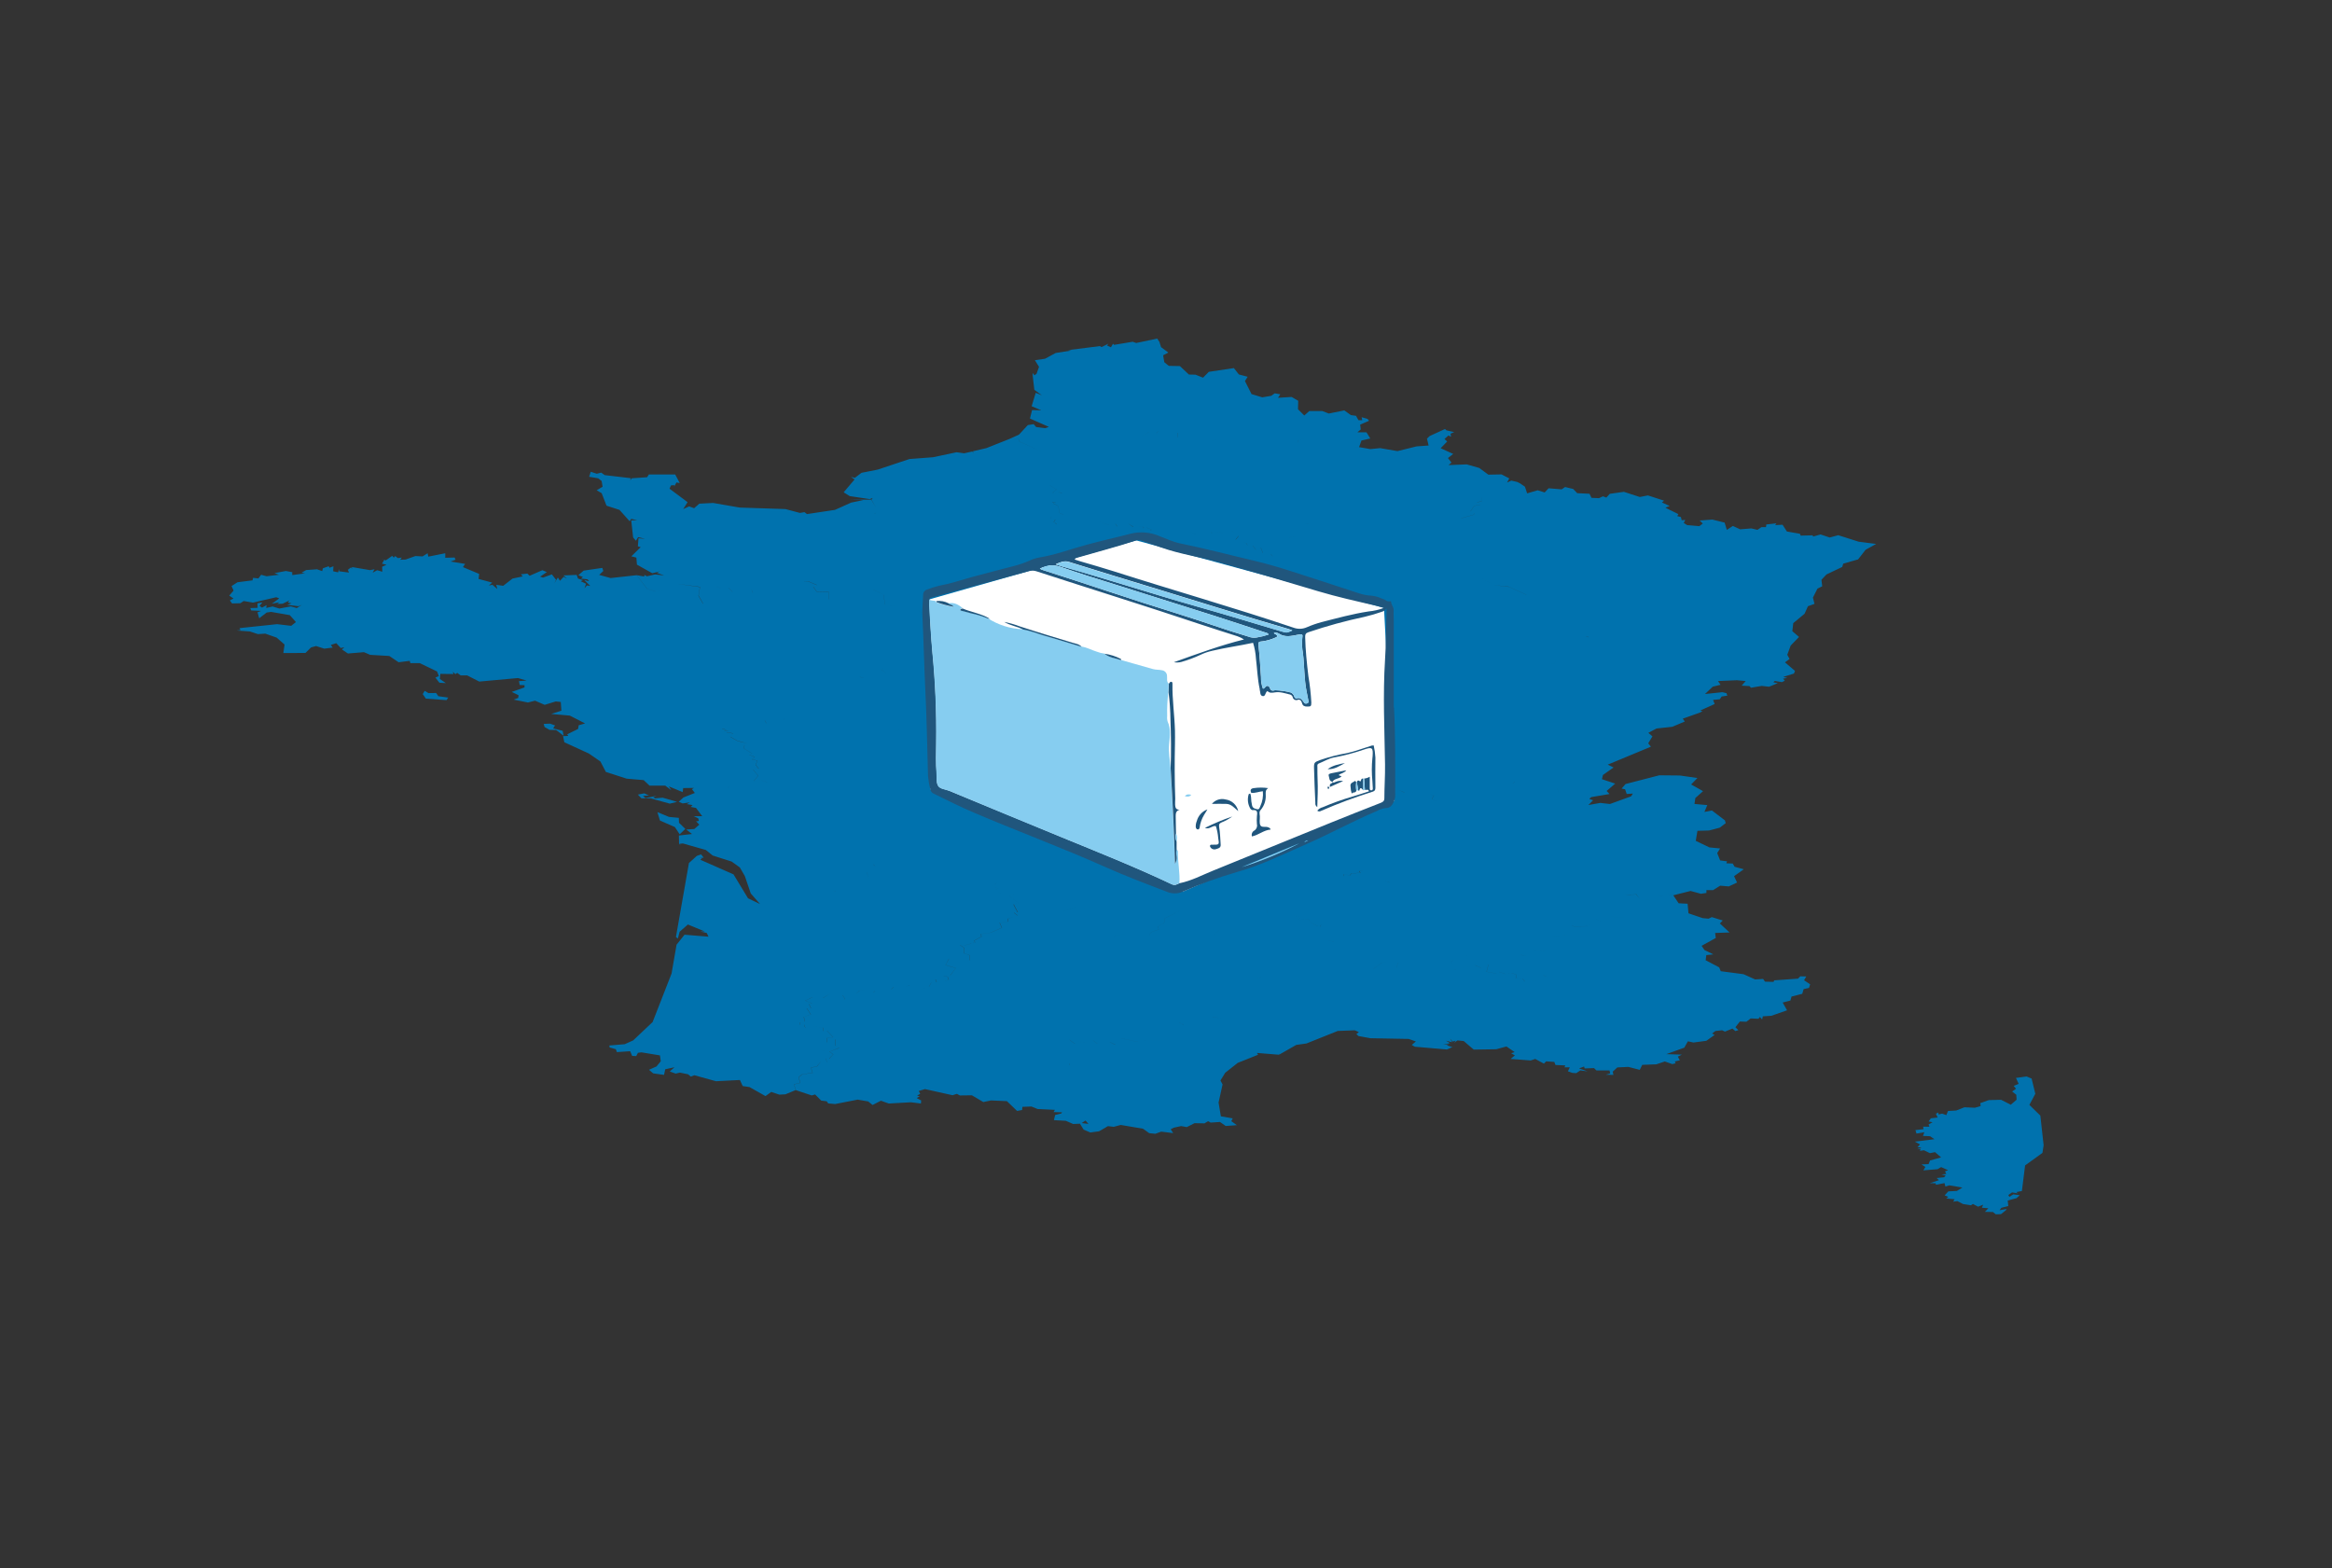 <svg xmlns="http://www.w3.org/2000/svg" data-name="Layer 1" viewBox="0 0 931.5 626.44"><rect x="0" y="0" width="931.5" height="626.44" fill="#333333" stroke="none"/><defs><clipPath id="a"><path fill="none" d="M368.41 212.61h189v145h-189z"/></clipPath><clipPath id="b"><path fill="none" d="m371.27 239.41.32 75.85 100.85 40.89 84.44-36.19-4.05-77.13-98.95-26.96-82.61 23.54z" clip-rule="evenodd"/></clipPath><clipPath id="c"><path fill="none" d="M368.41 212.61h188.9v144.23h-188.9z"/></clipPath><clipPath id="d"><path fill="none" d="M367.41 211.61h190v146h-190z"/></clipPath><clipPath id="e"><path fill="none" d="M556.82 282.56c.58 10.47.49 22.36.47 34.26a7.14 7.14 0 0 1-.41 3.14c-.71 1.5-1.41 2.88-3.51 2.84a9.18 9.18 0 0 0-3.47 1.2c-9.52 4-18.55 9-28 13.16-9.22 4-18.28 8.56-28 11.23a177.44 177.44 0 0 0-21.44 7.78 7.9 7.9 0 0 1-6.32.07c-8.35-3.19-16.7-6.36-24.85-10-17.13-7.65-34.73-14.15-52-21.51-5.5-2.35-10.85-5-16.2-7.65a2.37 2.37 0 0 1-1.5-1.79 35.18 35.18 0 0 1-.9-5.32c-.32-11.56-.52-23.13-1.09-34.67-.48-9.75-.65-19.51-1.15-29.26-.15-2.77.21-5.56.29-8.35a2.15 2.15 0 0 1 1.6-2.2 35.17 35.17 0 0 1 4.89-1.54c4.28-.77 8.4-2.16 12.58-3.33 5.68-1.58 11.41-3 17.11-4.5a38 38 0 0 0 6.26-2.16 15 15 0 0 1 3.73-1.22c6.58-1.06 12.81-3.42 19.21-5.16 5.84-1.58 11.76-2.88 17.61-4.42a17.84 17.84 0 0 1 10.84.77c3 1.14 5.88 2.53 9 3.17 9.89 2 19.62 4.6 29.43 6.9 9.26 2.16 18.23 5.35 27.28 8.23 4.68 1.49 9.32 3.1 14 4.59a20.33 20.33 0 0 0 5.77 1.15 12.14 12.14 0 0 1 3.75 1.07 6.14 6.14 0 0 1 2 .91c.65.54 1.87 0 1.87.37 0 1.3 1.11 2.16 1 3.45-.07 1.47.06 2.95.06 4.42v34.4m-85.54 70.21c4.71-.95 8.92-3.22 13.31-5q23.53-9.63 47.1-19.19c6.6-2.68 13.24-5.29 19.87-7.89.9-.36 1.5-.69 1.5-1.87 0-4.51.34-9 .27-13.52-.21-13.94-.89-27.88 0-41.82.4-6.22.41-12.46.59-18.7v-1.78a3.24 3.24 0 0 1-1.87 1.35 70.27 70.27 0 0 1-6.83 2 196.8 196.8 0 0 0-22.49 6.16c-1.09.36-1.32.86-1.3 1.92.11 5.25.67 10.46 1.29 15.67a92.38 92.38 0 0 1 1.17 10.5c0 1.53-.22 1.61-1.7 1.61-1 0-1.72-.27-2-1.33-.23-.81-.65-1.65-1.69-1.38a1.47 1.47 0 0 1-2.06-1.1 1.51 1.51 0 0 0-1.06-1c-2-.5-4-1.18-6-.86-1.2.2-2.18.35-3-.53-1 .51-.71 2.31-2 2-1.09-.28-.8-1.65-1.11-2.55a1.75 1.75 0 0 1 0-.24c-.88-4-1-8.14-1.5-12.2a26.8 26.8 0 0 0-1.15-6.28c-5.52 1.19-11 1.92-16.45 3.22a21.8 21.8 0 0 0-4.62 1.61 49.75 49.75 0 0 1-7.56 2.81 7.15 7.15 0 0 1-3 .12c9.44-3.38 18.52-6.73 28-9.1a11.42 11.42 0 0 0-2.66-1.29c-4.75-1.54-9.52-3-14.26-4.6-21.89-7.32-43.93-14.17-65.89-21.31a5.14 5.14 0 0 0-3.08-.09q-19.2 5.22-38.42 10.41c-.49.13-1.16.16-1.34.86 0 .73-.11 1.47-.07 2.2.41 6.3.71 12.61 1.29 18.89a324.1 324.1 0 0 1 1.53 36.33c-.08 4-.18 8 .14 12 .14 1.71-.17 3.68.6 5s3 1.43 4.57 2.08q22.13 9.18 44.26 18.29c14.93 6.11 29.92 12.07 44.51 19 1.25.59 2.13.06 3.11-.46M429.3 223.51c.69.22 1.37.46 2.06.66 4.55 1.36 9.13 2.63 13.66 4.08 23.86 7.64 48 14.5 71.73 22.5a7.05 7.05 0 0 0 5.23-.18 42.55 42.55 0 0 1 6-2.09c6.19-1.58 12.34-3.27 18.68-4.24a23.85 23.85 0 0 0 6.14-1.41c-1.4-.4-2.29-.69-3.2-.9-7.74-1.77-15.49-3.49-23.11-5.77-13.34-4-26.67-8-40.08-11.7-7.42-2.06-15.09-3.1-22.36-5.7-2.7-1-5.45-1.78-8.12-2.82a2.84 2.84 0 0 0-2.08-.07c-7.7 2.56-15.56 4.57-23.34 6.84-.47.14-1 .18-1.24.8m79.61 29.24c0 .49.37.4.55.53 1 .68 1 1 0 1.41a18.79 18.79 0 0 1-4.93 1.46c-1.94.18-2 .22-1.75 2.26.45 4 .67 8 .94 12a12.47 12.47 0 0 0 .78 4.69c.86-.1.93-1.08 1.64-1.13 1-.08 1 .93 1.41 1.46.52.68 1.15.41 1.78.29a26 26 0 0 1 6.36.92 2.59 2.59 0 0 1 1.26 1.44c.15.53.46 1 1 .88 1.42-.4 2.13.38 2.78 1.42.32.5.69.86 1.41.58s.56-.83.44-1.4c-.25-1.12-.43-2.25-.66-3.37-1-5-.84-10.12-1.44-15.16a21.55 21.55 0 0 1-.27-6.11c.28-1.63.05-1.71-1.75-1.38-2.54.48-5.09 1.17-7.55-.41a2.66 2.66 0 0 0-2-.39m-93.52-25.6a4.48 4.48 0 0 0 .7.4c18.17 5.78 36.19 12 54.41 17.62 9.46 2.91 18.75 6.36 28.25 9.15a6.13 6.13 0 0 0 3.13.35 29.2 29.2 0 0 0 4.88-1.2c-.41-.77-1.15-.75-1.74-.95-6.75-2.23-13.5-4.48-20.28-6.64-12.94-4.11-25.9-8.16-38.85-12.25-7.49-2.37-15-4.63-22.42-7.24a9.56 9.56 0 0 0-8.08.76m6.41-1.72c1 .32 1.64.58 2.33.77 18 5.07 35.85 10.93 53.89 16 11.34 3.21 22.61 6.7 33.91 10 2.12.63 2.14.58 4.32-.41-.54-.2-1-.39-1.45-.52-18.25-5.31-36.36-11.08-54.54-16.6-11.05-3.36-22.1-6.73-33.12-10.19-1.93-.6-3.46-.08-5.34.86m74.17 121a132.16 132.16 0 0 0 23-9.52l-23 9.52m25-9.92 1.52-.78a1.75 1.75 0 0 0-1.52.78" clip-rule="evenodd"/></clipPath><clipPath id="f"><path fill="none" d="M378.88 241c2.26-.46 4 .5 5.64 1.94-.3.11-.74.13-.86.34-.24.39.18.51.48.59q1.89.53 3.78 1a36 36 0 0 1 6.52 2 27.41 27.41 0 0 0 14.15 4.48c3 .47 5.79 1.67 8.68 2.52 4.94 1.45 9.87 2.95 14.8 4.43 2.13.28 4 1.41 6 2a12.47 12.47 0 0 0 3.07.78c1.91 1.65 4.41 1.77 6.65 2.56q6.38 1.8 12.74 3.62c1.19.34 2.42.2 3.63.48a2.31 2.31 0 0 1 2 2.32c.12 1-.27 2.17.64 3 0 1.09-.06 2.18-.08 3.27a61 61 0 0 0-.5 9.74 5.4 5.4 0 0 0 .19 2.18c1.43 3 .83 6.13.57 9.11-.29 3.23.37 6.29.58 9.42.74 12.72 1.41 25.44 1.74 38.2a4.3 4.3 0 0 0 .65-3 5.87 5.87 0 0 1 0-2.67 1.06 1.06 0 0 1 .58 1c-.12 4.17.87 8.28.57 12.46-1 .52-1.86 1.05-3.11.46-14.59-6.91-29.58-12.87-44.51-19q-22.15-9.06-44.26-18.29c-1.57-.65-3.77-.66-4.57-2.08s-.46-3.34-.6-5c-.32-4-.22-8-.14-12a324.1 324.1 0 0 0-1.51-36.33c-.58-6.28-.88-12.59-1.29-18.89 0-.73.05-1.47.07-2.2.8.67 1.86.33 2.73.72 0 .16 0 .43.12.46a35.78 35.78 0 0 0 6.72 1.79c-.55-.95-1.51-.74-2-1.35" clip-rule="evenodd"/></clipPath><clipPath id="g"><path fill="none" d="M508.91 252.75a2.62 2.62 0 0 1 2 .4c2.46 1.57 5 .88 7.55.4 1.8-.33 2-.25 1.75 1.38a21.55 21.55 0 0 0 .27 6.11c.6 5 .42 10.16 1.44 15.16.23 1.12.41 2.25.66 3.37.12.57.37 1.08-.44 1.4s-1.09-.08-1.41-.58c-.65-1-1.36-1.82-2.78-1.42-.53.14-.84-.35-1-.88a2.59 2.59 0 0 0-1.26-1.44 26 26 0 0 0-6.36-.92c-.63.12-1.26.39-1.78-.29-.42-.53-.37-1.54-1.41-1.46-.71.06-.78 1-1.64 1.13a12.47 12.47 0 0 1-.78-4.69c-.27-4-.49-8-.94-12-.22-2-.19-2.08 1.75-2.26a18.79 18.79 0 0 0 4.93-1.46c1-.39 1-.73 0-1.41-.18-.13-.51 0-.55-.53" clip-rule="evenodd"/></clipPath><clipPath id="h"><path fill="none" d="M415.39 227.15c2.78-1.38 5.2-1.78 8.08-.76 7.4 2.61 14.93 4.87 22.42 7.24 12.94 4.09 25.91 8.14 38.85 12.26 6.78 2.15 13.53 4.4 20.28 6.63.59.2 1.33.18 1.74.95a29.2 29.2 0 0 1-4.88 1.2 6.13 6.13 0 0 1-3.13-.35c-9.5-2.79-18.79-6.24-28.25-9.14-18.22-5.61-36.24-11.85-54.41-17.62a6.36 6.36 0 0 1-.7-.41" clip-rule="evenodd"/></clipPath><clipPath id="i"><path fill="none" d="M421.8 225.43c1.88-.94 3.41-1.46 5.34-.86 11 3.46 22.07 6.83 33.12 10.19 18.18 5.52 36.29 11.29 54.54 16.6.46.13.91.32 1.45.52-2.18 1-2.2 1-4.32.41-11.3-3.35-22.57-6.84-33.91-10-18-5.11-35.85-11-53.89-16-.69-.19-1.37-.45-2.33-.77" clip-rule="evenodd"/></clipPath><clipPath id="j"><path fill="none" d="m496 346.39 23-9.52a132.16 132.16 0 0 1-23 9.52" clip-rule="evenodd"/></clipPath><clipPath id="k"><path fill="none" d="M521 336.47a1.75 1.75 0 0 1 1.52-.78l-1.52.78" clip-rule="evenodd"/></clipPath><clipPath id="l"><path fill="none" d="M544.94 311a5.78 5.78 0 0 0 2.2-.73v4.59c0 .39 0 .86.57.85s.67-.37.65-.82c-.05-1-.09-2-.17-2.94a45.82 45.82 0 0 1 0-9.07c0-.25.06-.49.08-.73.26-3.59-.15-3.86-3.56-2.7a82.53 82.53 0 0 1-11.82 3.11c-2.17.39-4.08 1.62-6.12 2.43-.71.28-.55.91-.54 1.47 0 1.64 0 3.28.07 4.91.18 3.61 0 7.21-.12 11a1.58 1.58 0 0 1-.77-1.62c-.21-4.66-.42-9.33-.53-14-.06-2.19.23-2.3 2.33-3.12a70 70 0 0 1 10.85-2.8c3.34-.72 6.57-2 9.85-3a4 4 0 0 1 .8-.08 28.74 28.74 0 0 1 .68 4.85q-.07 6 0 12.05c0 .87-.19 1.3-1.07 1.59a200.2 200.2 0 0 0-20.43 7.58c-.5.24-1 .56-1.72 0a4.13 4.13 0 0 1 2.17-1.37 104 104 0 0 1 12-4.29c2.18-.63 4.34-1.38 6.49-2.07-.31-1.11-1.11-.39-1.63-.59-.11-1.52-.22-3-.32-4.55" clip-rule="evenodd"/></clipPath><clipPath id="m"><path fill="none" d="m466.79 276.41.09-3.27c.32-.31.44-.95 1.08-.77.41.12.37.5.37.82-.11 6.23.83 12.41 1 18.62.06 1.81 0 3.6 0 5.4-.16 7.29-.16 14.57.12 21.86 0 .81-.11 1.63-.05 2.44.08 1 .22 2 1.82 1.91-1.55.47-1.59 1.58-1.59 2.66 0 2.29.07 4.58.11 6.87a5.06 5.06 0 0 0 .25 3.3v3.1a5.87 5.87 0 0 0 0 2.67 4.3 4.3 0 0 1-.65 3c-.33-12.76-1-25.48-1.74-38.2.25-6.4.17-12.8-.07-19.19a94.39 94.39 0 0 0-.78-11.26" clip-rule="evenodd"/></clipPath><clipPath id="n"><path fill="none" d="M499.8 316.68c-.56-1.12-.14-1.72 1-1.86a19.54 19.54 0 0 1 5.78 0c-1.19.73-1 1.69-1 2.59a8.57 8.57 0 0 1-2 6.13 1.6 1.6 0 0 0-.46 1.32c0 .4.1.81.12 1.22.05 1.22-.29 2.65.23 3.62s2.12.32 3.17.79c.37.18.78.26.87.89-2.7.19-4.77 2.19-7.44 2.73a2 2 0 0 1 1-2.37 2.32 2.32 0 0 0 1-2.51 17.88 17.88 0 0 1 0-3.19c.15-1.38.4-2.67-1.73-2.43-.29 0-.77-.37-.95-.69a7.17 7.17 0 0 1-.61-5.66c0-.14.42-.18.64-.27a7 7 0 0 1 .3 1.42 15.48 15.48 0 0 0 .42 3.38c.29 1.12 1.25 1.27 2.06 1.46s1-.72 1.23-1.24a11.18 11.18 0 0 0 1-5.95c-1.63.15-3.09.84-4.66.64" clip-rule="evenodd"/></clipPath><clipPath id="o"><path fill="none" d="M432.07 258.38c-4.93-1.48-9.86-3-14.8-4.43-2.89-.85-5.69-2-8.68-2.52-2.21-1.21-4.83-1.44-7.47-3a37.44 37.44 0 0 1 6.2 1.77c7 2.3 14 4.4 21.08 6.54 1.27.39 2.73.52 3.67 1.68" clip-rule="evenodd"/></clipPath><clipPath id="p"><path fill="none" d="M481.28 330.71a90.38 90.38 0 0 1 10.93-4.56 18.43 18.43 0 0 1-4.32 2.39c-.81.39-1.09.7-.91 1.77.4 2.32.43 4.71.61 7.08.11 1.39-1.07 1.53-1.94 1.82a1.87 1.87 0 0 1-2.27-1 .54.54 0 0 1 .32-.79 1.56 1.56 0 0 1 .48 0c2.9.05 2.88.05 2.42-2.72a20.59 20.59 0 0 0-.93-4.71c-1.45-.33-2.48 1.46-4.39.71" clip-rule="evenodd"/></clipPath><clipPath id="q"><path fill="none" d="M494.61 324c-1.47-1.14-2.63-2.78-4.68-2.88-1.83-.09-3.67 0-5.85 0a5.32 5.32 0 0 1 5.48-1.77 6 6 0 0 1 5.05 4.67" clip-rule="evenodd"/></clipPath><clipPath id="r"><path fill="none" d="M532.28 312.28c-1.45-.19-1.23-1.54-1.53-2.41-.24-.67.52-.88 1.1-1l5.93-1.18c-1 1.24-2.22 1.18-3 1.85.2.49.74.24 1.09.56-1 1.14-2.87.77-3.64 2.21z" clip-rule="evenodd"/></clipPath><clipPath id="s"><path fill="none" d="M482.28 323.34c-.44.73-.85 1.47-1.32 2.17a13.23 13.23 0 0 0-1.77 5c-.08.41-.24.83-.73.82s-.77-.48-.83-1a5.63 5.63 0 0 1 .43-2.38 6.78 6.78 0 0 1 4.22-4.63" clip-rule="evenodd"/></clipPath><clipPath id="t"><path fill="none" d="M394.44 247a36 36 0 0 0-6.52-2q-1.89-.49-3.78-1c-.3-.08-.72-.2-.48-.59.12-.21.56-.23.86-.34 3.54 1.54 7.46 2 10.84 4.09l-.92-.11" clip-rule="evenodd"/></clipPath><clipPath id="u"><path fill="none" d="M541.78 315.72c-.13 1.27-1.44.45-1.84 1.32a10.83 10.83 0 0 1-.47-2.82c-.33-1.6 1.1-1.67 1.84-2.33l.42.55a12 12 0 0 0 0 3.28" clip-rule="evenodd"/></clipPath><clipPath id="v"><path fill="none" d="M537.23 304.8c-2.17 1.19-4.25 2.61-6.9 2.44 2-1.5 4.47-2 6.9-2.44" clip-rule="evenodd"/></clipPath><clipPath id="w"><path fill="none" d="M378.88 241c.45.61 1.41.4 2 1.35a35.78 35.78 0 0 1-6.72-1.79c-.08 0-.08-.3-.12-.46a8.25 8.25 0 0 1 4.88.9" clip-rule="evenodd"/></clipPath><clipPath id="x"><path fill="none" d="M544.53 315.69c-.6-.76-1.2-1.56-1.57.15a.38.38 0 0 1-.23 0c-.07 0-.12-.1-.19-.14-.18-1.1-.37-2.2-.56-3.3a2 2 0 0 1 .1-.21c.44-1 1.15.12 1.35-.08.37-.37.16-1.31 1.14-1.07v4.62" clip-rule="evenodd"/></clipPath><clipPath id="y"><path fill="none" d="M447.83 263.69c-2.24-.79-4.74-.91-6.65-2.56a20.07 20.07 0 0 1 6.61 2.12c.06 0 0 .29 0 .44" clip-rule="evenodd"/></clipPath><clipPath id="z"><path fill="none" d="M532.24 312.31c.53.64 1 0 1.51-.08a4.83 4.83 0 0 1 2.76-.24l-5.21 2.34c-.22-.6-.2-1.11.48-1.41.28-.12.61-.24.46-.67" clip-rule="evenodd"/></clipPath><clipPath id="A"><path fill="none" d="M544.53 315.69v-4.62a.32.32 0 0 1 .37-.06c.1 1.52.21 3 .32 4.55l-.73.13" clip-rule="evenodd"/></clipPath><clipPath id="B"><path fill="none" d="M542 312.43c.19 1.1.38 2.2.56 3.3h-.76a12 12 0 0 1 0-3.28.17.17 0 0 1 .25 0" clip-rule="evenodd"/></clipPath><clipPath id="C"><path fill="none" d="M473.28 318.05c.79-.94 1.56-.8 2.57-.57-.79.92-1.57.77-2.57.57" clip-rule="evenodd"/></clipPath><clipPath id="D"><path fill="none" d="M470 336.25a5.06 5.06 0 0 1-.25-3.3c.67 1.06.39 2.18.25 3.3" clip-rule="evenodd"/></clipPath><clipPath id="E"><path fill="none" d="M531.3 314.33c-.12.07-.29.1-.36.2s.06.71-.45.57c-.12 0-.23-.43-.19-.62.14-.58.39-.16.63-.05s.27-.05.41-.07" clip-rule="evenodd"/></clipPath></defs><path fill="#0072ae" d="m734.27 213.79-3.41.92-3.64-1.22-3 .84-.15-.49-4.82.11-.28-.73-5.21-.91-1.73-2.7-2.94.16.45-.72-4 .46-.12 1.07h-1.84l-1.58 1.07-2.42-.57-4.49.36-2.92-1.34-2.4 1.57-.88-2.91-4.89-1.22-5.06.38 1.21 1.21-1.34 1.05-4.89-.42-1.36-.87.61-1.18-1.43.09-.32-1.28-1.45-.35.46-.8-5.19-2.55 1.7-.71-3.09-1.39.85-.73-6.46-2.09-3.23.63-6.35-2.06-5.65.79-1.36 1.51-1.36-.51-1.58.74-3-.13-.78-1.63L630 197l-1.59-1.68-3.24-.78-1.37.93-5.23-.43-1.57 1.67-2.77-.87-4.23 1.23-.88-2.67-1.86-1.26-1.14-.6-6.74 2.85 6.74-2.85-2.42-.56-1.72.76.89-1.64-3.09-1.6-5.27.1-3.63-2.67-5-1.43-7.27.27 1.17-1-1.4-1.8 2.08-1.65-5-2.28 2.6-2.68-1.07-1 1.57-1.41 1.06.53-.22-1.23 1.45-.66-3.07-.68-.57-.55-6.17 2.83-1.04 1.04.65 2.73-4.78.34-7.65 1.9-6.94-1.2-3.89.39-4.48-.78-2.82.4 2.79-.4.93-2.64 3.54-.82-1.52-2.46h-3.63l1.34-1.15-.22-1.93 3.55-1.54-.64-.75-2.34-.67.25 1.2h-1.5l-1-1.76-2.05-.29-2.62-1.87-6.19 1.25-2.61-1h-5.18l-2 1.79-2.52-2.51.09-3.37-2.63-1.53-5.45.34.93-1.41-2.23-.38-1.39 1-3.6.6-4.27-1.29-2.64-5.22 1.09-1.71-3.51-.92-2-2.54-10 1.49-2.32 2.34-3-1.2-2.64-.06-3.6-3.38-4.43-.08-1.8-1.46-.47-2.76 2.1-1.09-2.93-2.17-.64-2.08-.88-1.34-8.4 1.76-1.4-.49-7.45 1.24-.41-.46-.84 1.44-1.56-.73.56-.71-2.75 1.35-.64-.4-12.82 1.62 1.48.14-6.36 1-4.22 2.29-4.05.59 1.64 2.65-1 2.8-.91.61-.46-.94-.21.58.7 6.12 3 2.19-2.44-1-1.63 5.37 3.84 1.63h-.08l-3.6-.09-.83 3.38 7.54 3.33-1.47.53-3.6-.47-1-1.15-2.33.38-3.55 3.82-3.75 1.7 3.6-.22.18 1.18 13.12 5.89 1.12 2.76 2.61 2-2.61-2-1.12-2.77-13.15-5.87-.18-1.18-3.6.22L394 179l-5.41 1.27.33.76-.51-.69-3.3.73-3-.42-9.45 2-9.39.71-12.62 4.21-6.55 1.3-2.62 2-1.59-.36 1.47 1-4.36 5.14 2.41 1.52 8 1.2 1.19-.46-.5.68 2 3.54-1.47.91 1.48-.91-2.11-3.56-8.81.07 5.69.12-4.87 1-6.49 2.91-11.18 1.68-1-.77-1.81.31-5.81-1.54-18.24-.6-10.61-1.84-5.52.28-2.09 1.81-2-.71-2.37 1.07 1.76-2.77-7.21-5.37.58-1.32 1.3-.12v.53l.89-1.59 1.31.23-1.82-3.42h-10.51l-.71 1.1-6.12.42-.63.85.24-.89-10.42-1.22-1.39-1-1.77.45-2.41-.79-.66 2 3.64.61 1.35 1.07.4 2.3-2.38 1.41 2 1.16 1.94 5 5.18 1.68 4.06 4.53.62-.94 2.37.5-2.36.11.76 6.81L254 216l.9-1.43 2.82.67-2.67-.23-.26 3.21 1.11.36-3.71 3.65 2 .5.22 2.81 6.14 3.45 3.09-.76-1.28.61 2.93 1-3.63-.39-3.27.75-1-.56-.06.66-3-.54 4.2 5.45 3.4 1.05 3.36-.29-3.4.3-3.4-1.05-4.2-5.45-10.39 1.14-4.56-1.27 1.65-1.55-.39-1.24-7.48 1.09-2.1 1.83 1.8.72-.77.64 2.62.27.68.79-2-.52 2.44 2.39-1.33-.22-1 1.15.63-1.82-2.13-1 .91-.41-2-.65-.53-1.46-5.28.2 1.39 1.23-1.32-.65-1.44 1.56-.86-1.29-1.42 2.27.69-1.38-1.65-2.15-3.56 1.29-1.17-.38 2.7-1.82-1.77-.76-5.12 2.23-.87-.88-2.59.29.75.84-4.09.86L201 234l-2.78-.4.43 1.68-1.95-1.68-1.43.29 1.35-1.16-5.46-1.48.24-2-6.47-2.71.84-1.3-5.8-.93 2-.73-.39-.88-3.73.11V221l-6.77 1.35-.28-1.35-2 1.26-2.87-.15-3.93 1.4-2.15.08.64-.86-1.57.2-1.07-.82-.55.64-.65-.71-2.55 1.8-1.63-.55 1 .42-.88 1.43 1.81.45-1.76.78.08 2-2.08-.6-1.79 1 .74-1.39-1.81.36-7.25-1.24.15.69-.55-.51-1.19.94.45 1.09-3.91-.51-.09-.93-.31 1.35-2-.42.09-2-1.56.59-.32-.6-2.3.81-.3 1.12-2.05-.72-4.37.31-1.83 1.06 1.38.26-5.09.68v-1.16l-2.53-.47-4.57.85 1.79.65-4.94.6-2.18-.59-1.08 1.46-2.13-.23-.23 1-6 .76-2.37 1.52.81 1.81-1.73 2 1.69 1.16-1.45.78.89 1.19 3.3-.08 1.33-.89 3.73.64 9.28-2.15 1.19.47-2.93 2.11 3.08-.58-1 .66 2.2-.06 2.77-1.35-.68.84 1.46.34-1.74.59 4.53.58 1.31-.54-2 1.26-2.35-.66-4.6.86-2.7-.82-2.56.59.16-1.14-1.82 1-1-.69 1.18-1.42-2 .39.08 1.81-2.95.09.34.94 4 .2-1.46.54.67 2.39 3-2.3 1.77-.25 7.47 1.31 2.45 2.75-1.91 1.51-5.63-.66-15 1.58.39.78-1.52.17 5.28.38 3.2 1.06 2.94-.19 4.52 1.58 3.18 2.77-.48 3.38H122l2.26-2.22 2-.55 3.25 1.05 3.37-.43-.73-1.06 2.17-.71 1.8 1.94 1.46-.32-1 .89 2.39 1.62 6.42-.53 2.46 1.07 7.66.45 3.72 2.51 4.43-.56.27.92h3.76l6.89 3.31.73 1.87-1.39.57 1.59 2.06 2.6.16-2.43-1.65.23-2.05 5.22.08-.25-.92 1 .95.77-.49 1.34 1h2.61l4.84 2.46 15.45-1.4 3.47 1-3.07.23.32 1.55 1.9.07 1.74-1.06-1.73 1.05v.9l-5.09 1.8 2.71 1.32-.14 1.08-1.83.67 5.72 1.16 2.83-.73 3.85 1.66 4.43-1.36 2 .21.25 3.49-4.08 1.3 7.44.66 6.11 3.13-2.56.72-.24 1.47-4.36 2.17.45.62-2.09.09.5 2.45 9.8 4.49 4.6 3.17 2.19 4.19 8.31 2.69 6.79.58 2.36 2.21h6.27l2.42 1.83-1-1.54 5.54 2.3.2-1.62 4.33-.06-.85.49 1.17 1.52-4.55 1.8-1.89 1.72 1.57.66 2.87-.42-1.19.69 2.28.39-.72.73 2.1.41 2.47 3.29h-3.42l1.83.85.27 1.06-1.11.15 1.28 1.34-2 1.73-3.21.21 2.28 1.79-5.23.6.08 3.32.74.71-.59-.72 1.38-.14 9.19 2.62 2.7 2.2 7.59 2.42 3.26 2.35 2 3.45 2.36 6.93 3.71 4.24-4.81-2.31-5.79-9.55-13.25-5.84.68-.66h-1.28l1.95-.17-1.07-1.32-1.69.61-3.15 2.85-5.19 29.55.77.62.71-2.73 3.3-2.88 6.74 2.77h-1.8l2.6.61.69 1.49-9.57-.8-3.19 4-2 11.52-7.56 19.36-7.76 7.33-3.39 1.53-6.12.51.08.79 2.5.7.41 1.16 5.3-.36.81 1.87 1.62.08.68-1.31 1.4-.19 7.39 1.22.33 2.34-1.7 2.08-3 1.33 1.67 1.43 4.34.6.48-2.24 3.7-.81-1.9 1.69 2.35.85 1.7-.4 3.28.68 1.09.92 1.41-.54 8.63 2.39 9.56-.49 1.12 2.42 2.71.4 6.39 3.61 2.31-1.67 3.21 1.08 2.44-.12 4.11-1.7-.72-2.3 2.33-.56-.34-2.42 1.38-1.07 4.07-.5-.65-2.12 2.37-.49 1.45-1.74 2.5.1-.27-1.56h.04l.26 1.56-2.5-.1-1.41 1.77-2.37.5.66 2.12-4.08.49-1.37 1.08.34 2.41-2.34.57.72 2.29 6.31 2.11 1.39-.37 2.42 2.43 2.2.28.6.85 2.76.25 9-1.76 4.21.72 1.75 1.42 3.32-1.71 3.15 1.12 8.83-.5 4 .49.12-1.19-1.81-1 1.24-.69-1.1-.25 1.28-.74-.58-1.12 2.49-.76 11 2.45 1.73-.55 1.19.64 4.82-.06 4.55 2.69 3.09-.64 6.33.28 4.08 3.92 2-.38.11-1.26L412 442l2.46 1 6.9.33-.5.9 3.37.08-.29.46 4.13-.21-4.18.21-2.43.62-.47 2.05 4.76.27 2.92 1.27 2.7-.12 1.49 2.37 2.67 1.14 3.48-.47 3.54-2.06 2.33.27 2.79-.75 8.89 1.5 2.49 1.78 2.43.25 2.35-.86 4.8.59-1-1.54 1.16-.61 3-.66 2.27.41 3.09-1.57 3.95.08 1.48-.87 1 .56 3.73-.25 2.29 1.6 4.47-.32-2.23-1.59.56-1.13-4.73-.81-.92-5.51 1.6-7.23-.85-1.57 1.91-3.1 5-3.95 8.12-3.24-.45-.72 8.69.7.33-.55-.24.59 6.93-3.95 4.08-.58 12.5-5 6.81-.25 1.62.71-1 .77.8.8 4.82.88 15.25.28 2.9 1-1.64 1.41 1.21.7 12.85 1.11 4.06-1.81-1.95.84-2.16-.69.81-.4-2.32.07 2.8-.54-1.67-1 2.5.65-.84-1.51 1 1.22 1.22-.36-.61.84 1.33-.93 2.51.24 4 3.42 9-.14 4.07-1.11 3.27 2.25-1.4.46 1.5.85-1.71 1.42 8 .61 1.85-.6 3.45 1.86.9-.91 3.26.23.47 1.23 3.89.16-.28.77h2.1l-.76 1.58 1.79.64 1.56.1 1.61-1.09 2.86.37-3.36-1.17 2-.75.24.76 3.73-.13 1 .94h5.21l.26 1.18-1.73.52 3 .08-.26-1.31 1.85-1.68 4.4-.21 4.54 1.18 1-2 5.66-.22L665 424l3 1.06 1.31-.33-.31-.73 2-.45-.81-1.47 1.62-.81-6.19-.19 7.15-2.58 1.45-2.55 2.23.49 5.14-.69 3.3-2.33-1-.58 1.3-1 2.69-.3 1.13.54 3-1.22 1.15 1 1.22-.35-1.18-1.19 1.78-2.27 2.62.09 1.68-1.32 3.14.13.55-.72.9 1 .29-1.25 3.39-.22 6.28-2.19-1.75-3.1 3.09-.8.44-1.58 4.3-1.11.54-1.87 2.15-.48.46-1.44-2.43-1.62.89-1.51-2.39-.07-.92.94-9.49.67-.3.62-3.4-.1-.73-1.07-3.21.19-4.63-2.09-9.11-1.2-.61-1.53-5.41-2.85.26-2.05 2.81-.29-3.55-1.74-1.14-1.68 5.67-3.13-.27-2 5.75-.21-3.85-3.58 1.14-1.2-4.38-1.35-1.27.63-2.36-.22-5.68-1.93-.34-3.81-3.58-.2-2.14-3.17-2.67-.53-1.83.85-1.58-.34-1.51.57 1.52-.57 1.58.33 1.84-.84 2.66.52 6.9-1.74 4.1 1.13 2.22-.33v-1.12h2.66l2.83-1.78 3.46.29 3.29-1.56-1.2-2.52 3.89-2.77-3.67-1-.74-1.29-2.56-.09.27-.79-2.75-.36-1.17-2.94 1.16-1.84-4.27-.42-5.46-2.62.67-4 4.68-.14 4.21-1.11 2.41-1.83-.33-1.11-5.18-3.94-3 .58 1.15-2.73-5.12-.46.35-2.37 3.07-2.74-4.75-2.67 2.5-2.58-7-1-8.24-.08-13.46 3.48-1.57 1.82 1.39.29.64 1.87 2.47-.16-.72 1.1-8.43 3.06-3.85-.43-4.77.84 1.87-1.9-1.52-.54.78-.72 7.29-1.23-1.13-1.23 3.41-2.94-5.3-1.76.4-1.68 4.25-3-2.34-1.13 17.26-7.17-1.08-1.35 1.68-2.77-1.63-1.42 3.28-1.73 6.29-.68 5-2.11-.83-1.13 6.88-2.44 1-.57-.89-.26 5.75-2.59-.62-1.63 2.7-.27.7-1.1 2.28-.33-.34-1-1.64-.39-6.93.73 3.09-2.93 3.11-.76-1-1.49 7.55-.33 3.51.33-1.61 1.84 3.14.17.56.66 4.31-.73 2.91.33 3.5-1.42-1.76-.34.54-.55 2.88.47 1.15-.57-.69-.82 1.67-.27-1.59-.43 4.25-1.33.43-1.06-4-3.42 1.84-1.34-.93-1.68 1.37-3.69 3.32-3.44-2.67-2.3.37-3.21 4.52-3.76 1.35-3 2.61-.94-.62-2.51 1.81-3.58 1.9-.92-.31-2.6 2-2.14 6.3-3 .4-1.32 5.94-1.7 3-3.85 4.21-2.32-7-.9zm-32.46 3.87.19-.66zm-9.91 3.51-2.25.13 2.25-.13zm2 13.69h-.44.44zM693 241l3.19-.24-3.19.24zm-1.92-6.94-.69-.2zm2.4-10.62-2.44.66 2.44-.66 1.36-1.63zm0-7.69 3.17.45-3.17-.45-1.43-2.7zm-4.76 1.88-2.12-.19zm-2.71.87zm-84.81 92.8.78-1.19.48-.61 4.71-.5.19-.91-3.11-.63-.07-1.53 2.33-.7-.43-1 .43 1-2.33.7.07 1.53 3.11.63-.19.91-4.71.5-.48.61-.78 1.19 3.93 1.11-.79.43 2.12 2.12-2.14-2.14.8-.43zm-31.26 5.55 1.57-.71-1.55-1 1.54 1-1.57.71 2.86.91-.84 1.39 1.95.8-2-.8.84-1.39zm-10.52 92.65-2.27-.39zm-55.53-19.1-1.84.37 1.84-.38zm-5.5 2.61 2.94-.51-2.91.5zm-33.2-26.14-.21 1.87-2.55 1.35.51 1.17-3.07 1.08-.79 1.33-6.64.35 6.63-.35.79-1.34 3.06-1.08-.52-1.16 2.56-1.35.21-1.88 6.68-3.34zm-19.6 6.82-.64 1.12.63-1.12 3.95-.64 1.6-.07-1.59.07zm-6.36-7.79 4.06 3v.07-.07l-4.06-3zM397 355.64h.25-.23zm-1.37-1.36 3.1.55-1.42.76 1.41-.76zm-46-8.22-.73-.77h.08zm-2.49 4.94-.94-2.53 1.44-2.05-1.43 2zm-16.87 65.39.07-1.78 2.4-.3-2.41-2.58h.06l2.42 2.59-2.4.31-.07 1.74zm-.73 1.41zm-32.86-121.2-2-.66h-.21l-2.81-1.63 1.17-1.31-2.62-.49.59-.39h-1.54l.75-.59-1.65-.45h.22l1.48.4-.75.59h1.54l-.59.39 2.62.49-1.17 1.31 2.81 1.63h.21l2 .66h.36l1.32.43h-.06l-1.31-.42zm46.75-26.18 2-2.11-.06-.31.06.28-2 2.11 1.62.44-.23 1-3.47 3.7 1.49.65-1.48-.65 3.47-3.69.23-1zm75.95-78.92 2.73-1.94-2.73 1.94 1.2.8-1 1.57 1-1.56zm0 2.36 2.63 1.69-1.57 1.31 1.36.55-1.39-.55 1.57-1.31-2.64-1.7zM453.62 210l3.28.5-.3.49h-.05l.29-.49-3.24-.5zm7.89 2.26-2.11-.25.68-.43-2.21-.87h.05l2.2.87-.68.44zm23 1.07-.95-.78-.77.11.81-.11zm13.34 3.67.66 1.27-.71-1.27-4.24-1.51 1.18-1.43-2.62-2.06-3.42-.41 3.45.42 2.63 2.12-1.18 1.43zm63.31 167.32-2.63.19-.77 1.91-2.14-.25 2.12.25.77-1.91 2.62-.18 7.27 2.53zm-28.11-36.11-2.2 1.48 2.14-1.45 1.9.15zM521.64 247.6l-2.81.6 2.81-.6-.43-.67zm-43.19 30.15 3.18-3.65-3.18 3.65zm-.36-7.78-.63.47 3.67 3.22-3.67-3.22zm0 .14 5.85-.82-2-1.09.86-1.7-.86 1.7 2 1.09zm.9-6.38 2.41 1.42 1.35 1.33-1.35-1.33zm-1.35-1.37-.19 1.49.19-1.49 8.77-1.09.37-2.32-.65-.23.65.23-.37 2.32zm-11.31 40.1-.18-1.14 3.9-1 .72-1-.72 1-3.9 1zm-1.62.7-1.48 1.1 1.88.52.55 1.48-3.94 1.24 3.94-1.24-.55-1.48-1.88-.52 1.48-1.1-1.3-.71 1.76-.45-1.76.45zm-15.57 9.29-.35-1.38.9-1.82h1.25l1.9-1.66 6.37-.58-6.37.58-1.9 1.66h-1.25l-.9 1.82.35 1.38 2.35.32-1.59 1.05 3.16 1.18-3.16-1.18 1.59-1.05zm-15.65-74-2.51-.17.12-1.9-.12 1.9 2.51.17.53 1.42-1.53 2 .74.81-.74-.81 1.53-2zm-13.55-6.56.3-1.4-.3 1.4 3.94.88-.57 1.51 1.3 1.74 3.44 1-3.44-1-1.3-1.74.57-1.51zm1.63-24.4-.63 1.11h-.08l.64-1.11-1.79-.29.29-1.2-.28 1.25zm20.71 34.13 1.5.17-1.5-.17zm2.59-1.05 1.82.39-1.82-.39zm40.64 7.58 1.11.26-.68.64.68-.64zm-3.56-.85zm5.56-7.3 2.83.39zm-15.69 7.17 1.33.49zm3.16-.08 1 1.45-1-1.45zm-16 .15-2 1.52 2-1.52 1.74-.09v-2.18l-4.72-1.22-1-2.09 1 2.09 4.72 1.25v2.18zm-12-6.21v1.24zm4.14 0 1.59 1zm4.75 75-1.7-1.73zm3.33 30.75 1.53-4.78-2.84-1.48 1.25-1.59 1.8-.05.1-2.41-6.84-4.09 3.44-1.46h.22-.22l-3.44 1.46 6.84 4.09-.1 2.41-1.8.05-1.25 1.59 2.84 1.48-1.53 4.78 2.06 1-2.41.77 2.41-.77zm.27-15.77 3.23-1.78.39-1.53 2.39-.54-.5-2.25-2.6-1.83.79-2.47-4.17-4.53-2.57-.57 2.57.57 4.22 4.47-.79 2.47 2.6 1.83.5 2.25-2.39.54-.39 1.53zm3.36-82.8 7.38.66zm10.18 52.2 1.89-.64zm12.54-43.49-.68 1.44.68-1.44 4-1.37.31-.13 1.67-1-1.44-1.74 1.27-.38-3.78-1.61-.7-1.62.7 1.62 3.78 1.61-1.27.38 1.44 1.74-1.67 1-.31.13zm26.47-27.58-4.2.42 4.2-.42zm2.64-14.69 3.25-.23-3.28.24zm-6.33 7.52-.78-.85-3.16-.44-.77-2.11h.05l.78 2.13 3.16.44.77.83zm-6.31 17.53-9.86-.11zm2-1.13 1.94.37.42.7-.42-.7-1.94-.37zm4.58.89-1.93.66zm5.61 3.44 2.1.57-2.1-.57zm.08 3.7 2.61-.19-2.61.19zm24.31 8.87-.78.76zm-2.8 59-2.93.21 2.93-.21zm-5.33 1.85zm-7.6-107.1-1.67.15 1.67-.16zm6.64 45.05.73-.85zm-1.43-.16 1.28.14zm1-1.19-1.43-.61 1.43.61zm1.15 3.18 5.54-.49zm-2.21-53.11-3.68-.43 3.66.43zm-7.7 5.25-.8.36zM542.82 348l1.69-.3 2.76.12-2.71-.12-1.56.3.45.67-3.67.24-.51.79-2.55-.48-.12.76-.06-.06.12-.72 2.54.47.51-.79 3.66-.23zm12.25 4.51 2.43-.65-2.52.64-1.8-.64zm2.46 5.14-.63-.91zm-3.31-6.74-1.91-.55 1.91.55zm-4.9-2 3.13-.35zm17.43-32.25-2.52-1 2.51 1zm-5.77-.07-2.28-1.06 2.28 1zm-6.63 2.92-4.91 1.06-1.29-.08.23-1-1.43.36-.92-.6-1.48.74-3.81-.9-5.73 1.06 5.73-1.06 3.81.89 1.48-.74.92.6 1.44-.35-.23 1 1.29.08 4.91-1.06zm-9-64.85 1.59-.18-1.59.18.38.95zm-2 .45.63-.17-.63.17-2.25 1.08zm-6-52.75-3.9-.65-1.79-1.11 1.8 1.11zm-16.76 8.29-2.48-.19zm-19 8.86-1.21-1.53h.05l1.2 1.52zm-13.22-6.7-2.88-.24 2.87.23zm-10.85.57-2.18-1 2.19 1zm-5.92.35-5.09-1.79zm-7.59-.72-1.55-1.67zm-11.45-2.56L450.5 209l2.2 1.44zm-6.29-.12-.72-1.06h.06l.72 1.07zm-3.15-.46-4.5-1.77 4.51 1.76zm-13.55 0-1 .08-4-.85 4 .85zm-7.45-.41-.91-.74h.07l.9.73zm-9.65 10.77-.87.76 2.65 1.16-.85 2.95 2.28.54-2.51 1.66 1.77.52-.51.9 3.22 1.91-3.22-1.91.51-.9-1.78-.52 2.52-1.66-2.28-.54.85-2.95-2.65-1.16.87-.76-3.1-1.87zm-12 128-3.43-.82 3.43.82zm-2.35 4.39-2.44 1.69 2.43-1.69zm-66.38 4-.36 1.43zm2.1-.47h-.06l-1.14-.41zm15.55-65.93-.3.08.3-.08zm-7.58-3.75 1-.51zm8.15 6.21 2.08-.67zm18.57-31.17.46.6zm3.47-4.41.42 2.52zm2.65-7.38 1.59.17-.11.82.11-.81zm-2.88-7.44.95.14-.95-.14zm-7.91 49.37-1.54-1.77zm14.39 33.29-1.28.48 1.28-.48zm13.83-12.81 1 .18-1-.17zm2.58 0h-.19zm-18.6-62.57.49-1.09-.5 1.1zm-2.38 1.25.18 1.23 2.27.28-1.13 1.61 1.53 1.71L375 254l1.19-1.62-2.27-.28-.18-1.24zm1.07 5.13-.2 1.62zm-11.55 7.89.51 1.08 1.17-.17-1.16.17-.51-1.08zm1.61 26zm-5.64 1.78-3.37 1.06 3.36-1.06zm10.41 41.49 3.54.45zm5-4.53 3.51.32zm4.59-12.78 5.17.3zm7.38-2.67 4.08.53-4.07-.53zm23.67-96.29-2.37.09 2.43-.1zm-37.71 11.62-.1-1 .1 1zm-1.66 18 3-.22 5.95 2.06-6-2.06-3 .22-4.22-2.79zm-5-1.68-5.21-.58-2.31-2.27 2.32 2.29zm-9.53 22.72.73-.94zM354 269l-1.95-1.51.95-.88-.93.87zm-16.49 10.89-1.15 4.27zm-4.29 4.44-1.47 2.67zm-6.13 3.83 2.13-1.67zm-27.74 13.34 2.14.82-1.09 1 2.16.52-.65 1.67 1.18 1.55H303l-1.16-1.53.66-1.67-2.17-.52 1.09-1-2.15-.83zm3.52 8.33-1.66 2.07 1 .22-1.05-.22 1.65-2.07-2-2.36h.06zm.11 1.53 3.36 1h-.06zm3.18-22.42h-.05l-.64-1.15h.06zm-8.83 8.59.05.15-.12 1.34 3.21 2h-.06l-3.2-2 .12-1.35zm15.67-9.88.55-.86-.54.87zm18.81 109.09-3 1.91h-.07zM356.35 343l-.86 1.31zm3.12-3.86-.32 2.85zm7.17-1.95 3.4-.26-3.41.26zm8 4 2.86-1.7-2.87 1.69zm10.41-1.19-6.09.34zm3.41 2.82 1.53-.59-1.54.59zm7.18 9.12zm47.73 6.7.32-1.92 2.67-1-1.6-.56-.34-1.42 8.37-4.06-.56-2.66.56 2.66-8.37 4.06.34 1.42 1.6.56-2.67 1-.32 1.92-3.76.78 2.23 2.06-1.67.69 1.67-.69-2.23-2.06zm-2.19 13.47h1.42-1.42zm3.77 2.75h-.06zm28.74-8.31 4.35-.64-4.36.64zm5.83 2.34 1.61-.15zm1.6-71.24-3.76 2.35 3.76-2.44 5.58-.07 1.91-2.06-1-2 1.52-1.75-.09-2.48-3-1.47.65-2.07-2.47-5.13-2.8-1.36 2.8 1.36 2.47 5.13-.65 2.07 3 1.47.09 2.48-1.52 1.75 1 2-1.91 2.06zm51.15 43.47-5.5-1.87zm2.5 26.25.85.44zM572 393.4l3.3.54zm-2.4-4.62 1.7.05zm50.67-127.23L621 260h2.49H621l-.75 1.54 1.65 1.19-.9 2.27-4.75.46L621 265l.91-2.29zm7.35-3.39 1.45-1.3-1.45 1.3.31.7zm-4 1.88 1-1.45zm-6.52 119.85.73-1 1.74-.08-1.79.08-.73 1-7.86-1zm-9.84 1.6 2.92.21 1-.61-1.06.61-2.9-.2zm-4.59-84.69 7-.91-3.19-1-.17-.87.17.87 3.19 1-7 .91 3.22 1.63-1.55 1.47 1.62.05.14 1.56-.14-1.56-1.62-.05 1.55-1.47zm-2.67-7.67.43-.82 5.11-1.2 2.73-2.27v-.19.19l-2.73 2.27-5.11 1.2-.43.82 2.17.5-3.17 1.27.49 1.79-.49-1.79 3.23-1.27zm5.68-16.6.59-.65-.59.65 1 .15-2.08.46 3.62.52-.33 2.12.33-2.12-3.62-.52 2.08-.46zm4.37 42.28-.09 1.83zm1.07-37.13-1.33.89zm-.39 1.91 1.58-.53-2.35-.49 2.35.49zm-2-7.66 2.46-2.12-2.82-2.75 2.82 2.75zM601 292.3l1.78 1.89zm11.71-26.84h-5.7 5.7l2.12-1.27zm-6.6 2.9L605 268l-.87.51.87-.51 1.92-2.57L605 268zm-7.21.66 2.77-1.2zm-4-2.77 3.23.82zm.26-1-3.08 1.25 3.08-1.25zM581.88 262l1.84.16-1.84-.16zm3.67 119.57h-.51.5zm0 0 .46.26-.39-.21zm.56.32 3.53 1.06zm.07-74 2.79.83zm3-43.26-1.6.11 1.6-.11zm-1.64-.56-3 .9zm-4.44 43.42.48.63-.48-.63zm-1.58 74.94.44-.38.39-.1.82-.1 1.56-.62-1.54.61-.84.1-.39.1-.44.38-1.83 1.64.78 1.55-.79-1.56zm13-75zm1.92.48 1.49 1.71-1.4-1.62zm11 5.67.64 1.16-.63-1.14zm10.3 71-1.05.93 1.05-.93zm.92-9.64-2.54 2.34 2.55-2.35zm-.18-61.27.18.73-.18-.72zm3.58 1.27.58 1.73-.59-1.73zm12.48-60.47-1.54 1.22 1.09.08-1.09-.08 1.63-1.11-1.38-.35zm-3.82 1.57v.95l-1.23-.17 1.23.17v-.95l-1.91-1.84zm-11.69-12.7-.62 1 2.32.28 2.14 1.35-2.48.7-.5 2.64-2.15.85 3.47.32 1.29 1.22 2.76.38.54 3-.54-3-2.76-.38-1.29-1.22-3.47-.32 2.15-.85.5-2.64 2.48-.7-2.14-1.35-2.32-.28.62-1-2.13-.89zm-6.52-3 3.25 2.75-3.25-2.75-2.29-.31zm-9.89-6 7.09 3.23-3.71 1.27 2.45.44-.77 1.79.77-1.79-2.45-.44 3.82-1.19-7.09-3.23-5.86-.7-4.69-2.52h-2.42l-.7-1.37.7 1.37h2.43l4.68 2.52zm-4.62-40-3.6.24zM583.66 207l5-1.4.3-.75-1.59-.61 1.46-2.19 2.39-.41-1.22-.94 1.94-.64-.21-1.47-2.61-1.59 1.49-1.36.08-.23 1.13-1.91 1.32.06-1.32-.06-1.13 1.91-.08.23-1.49 1.36 2.63 1.63.21 1.47-1.94.64 1.22.93-2.39.41-1.45 2.19 1.58.61-.3.75-5 1.4 2.07 1.07-2.67.92 3.29 4.4-2 1.78 2-1.78-3.29-4.4 2.67-.92zm2.91 7.64 1.4.46-.11 1.15-2 .35 1.89.31-1.89-.31 2-.35.11-1.15zm-4.86 6.36 1.09-1.77.22-.1 3.94-.81 1.16-1.3-1.16 1.3-3.94.81-.22.1-1.09 1.77 1.27 1-2.36 1.65 6 2.14-.54 4.75.54-4.75-6-2.14 2.36-1.65zm-.46 35.36-1.7.12-.45.79.45-.79zm-5.56-3.14.18.13-.18-.13-4-.57zM573.93 320zm-22.41-65.12 12.13-.26-12.13.26-1.09 1.34zm-10.08-62.94-3.7-.18zm-6.7-15.79-4.74 1.29zm-16.3.55.22-.93 2.56-.61-2.54.61-.22.93-2.3.18zm-5.84-1-2.6 1.4zm-10.82 1.5 1.72-.8-1.72.8-2.6.06zm-3.57-.64-4.31.8zm-12.3-1-2.19.67 2.18-.67zm-4.8.39-2.84 1.1zM478 174.8l-5.54 1.29zm-7.57-1.91-.18 1.77h-.05l.18-1.76zm-7.87-.6h.05l-1 1.11zm-1.91.06-1.64.1-3.15 2 3.13-2 1.69-.1zm-5.47-3.62-2.4 1.08zm-3.7-.13-.26 1 .26-1zm-3.19.36-6.07 1.48zm-7.1.74-2.2.34zm-9.2-4.69-1.93.75 1.94-.75zm-14.22 0 7-1.19zm6.4 31.81-.92 1.3-.49.15-2.44 2.23 1.3.07-.93.46 2 1.05.57 2.84 1.59.65-.75 1.08.74-1.06-1.6-.66-.57-2.84-2-1 .92-.47-1.3-.06 2.45-2.23.48-.16.93-1.29-1.53-.29zm-2.17-9.9-3 2.62.86.54-.86-.54zm-11.56 26.45-.53-.59zm-40 13.67 2.33-1.16zm-5.93-4.72 1.33-.83zm0-.85.26-.85zm-1.06-.65-.44-.77zm-10.37-1.51 3.22-3.9zm1.78-6.18-2.62.85zm-.94-1.15 1.63-1.29zm-.78-1.81.48-2.13zm-.08-4.16-3.16.6 3.19-.6v-.8zm-3.7-.76h-.06l.7-.49zm-.49 30.24 4.11 2.1.5 3.84 4.37.87-4.4-.87-.5-3.85-4.11-2.09-7.85.86zm-12.3 3.84-3-.73zm-13.38-7 3.12 1.34-1.42.65 1.36 2 4.86.21v2.86h-.05v-2.79l-4.85-.22-1.37-2 1.43-.65-3.13-1.34h-2.07zm-3.28 2.11-2.48-.56zm-6.31-.09 2.18.95-2.2-1h-5.68zm-12.85 2.45h-.05l-.6-1.52zm-1.92-.9-2-.19zm-3.55 1.21-.95-1.09zm-7.51-2.26 3.21-.1 1.59 1.64h-.05l-1.59-1.65-3.21.11-2.34-.77zm-8.11-.43 3.28.7-3.31-.71-.56 3.51 1.81 3.2-2.88 2.4 1.13 2.34.21.1 2.93 7.34-2.91-7.3-.2-.09-1.16-2.39 2.82-2.33L279 238l.56-3.5-9.25-1.33zm-63.05 38.81 1-2zm7.77-1.06.31-1.16-.32 1.17zm3.3-1.57.83-4.3-.83 4.3zm22.15-6.5 1.91-2zm9.43-3.45-.29-1.18.29 1.18zm11.43 1 4.62-7zm8.63 53.08 1-1.14-1 1.14zm11.34 0 .92-.85-.9.85zm6.51.55 1.17-.81zm6.41 34.88.4-.89zm15.86 58.28 2-.4-.39-1.8 2.79-1-1.61-2.43 1.67-.06-.77-1.64 1.12-.37-2.69-1 3-1.43h.07l-3 1.43 2.69 1-1.12.36.77 1.64-1.67.06 1.61 2.43-2.79 1 .39 1.8-2 .4.1.85h-.07zm1.74.93h.07l.44 1.11h-.07zm3.6.67 4.08.49.14 1.31h-.07l-.14-1.31zm2.73 12.13 2.1-.74-1.25-1.51-.29-.1.29.1 1.25 1.51zm1.49-2.35-1.21-.58 1.2.57.84.1zm2.4.28 1.46 1.05-1.62 1.77h-.07l1.62-1.76-1.46-1.06 3.83-1.52-1.68-.89.14-2.46h.08l-.15 2.49 1.68.89zm5.31-20.34.85-.7-1-1.53 3.6-1.39-3.56 1.37 1 1.54zm4.93-2.64 1.74-1.44 2-.23-1.94.23zm15.4-2.88-1 .94-6.46.67-.72.65h-.05l.7-.63 6.46-.68 1-.94h4.79l1.87-.87-1.84.86zm15-1.78-.89 1.58-3.86 1.29 3.81-1.28.89-1.57 2.09-.13-.45-1.12h.08l.45 1.12zm7.57-2.87-2.68.23 1.61.31.44 1.28-1.62.39h-.06l1.61-.38-.44-1.28-1.62-.31 2.69-.23 2.23-2.89-4.11-1.23L379 383l1.21-.1-1.15.1-1.36 2.45 4.11 1.24zm2.29-5.9-.54.57.5-.53 5.53-.14-.29-2.11-1.91-.63v-2.12l-1.79-1.3h.08l1.78 1.29v2.13l1.91.62.29 2.12zm24.89-22.94-1.84.54.21.41 1.42 2.69-1.46.21 1.41 1.11-3.96 1.29.21 1.14-3.42.52.89 1.95-4.65 2-3.81.48.31 1.08-3 1.58.48.7-4.49 1.26h-.06l4.48-1.26-.49-.71 3-1.58-.3-1.08 3.81-.47 4.63-2-.89-1.95 3.42-.52-.21-1.14 4-1.25-1.48-1.13 1.46-.21-1.43-2.69-.2-.41 1.91-.54-3.54-3 1.71-.7-5.23-.28-1.26-.55 1.27.55 5.23.28-1.71.7 3.54 3 4.55-.95.1.17-.1-.17zm4.94-.34h5.08l5.25 3.2 2.61.51 5.35-1.92 2 .89 1.91-.77 3.8-.06 2-.26-2 .26 2.1 1.93-2.09-1.93-3.79.06-1.92.76-2-.88-5.35 1.92-2.61-.51-5.25-3.2zm8.92 58.34h4.53-4.51zm14.35 12.9-2.44-.06h.05l2.35.06zm-1 3.1-5.57.6zm-4.8-8.31 1.21-.57zm-2-11.07h.06l2.13 1.57h-.06zm0 10v-.44h.07v.39zm2.54 18 3.64-.06zm2.35 5.24 1.49-1 1.21 1.34zm2.58-6.79 8.34-.07zm8.61-25.59-4.94.7-1.77-1.36-2.46.93-3.28-.4h-.26.29l3.28.4 2.46-.93 1.78 1.36 4.94-.7 2.17 1.08v.06zm13.2-.66-1.79.66-7-1.48h.06l7 1.48 1.78-.66 8.87.16h-.07zm16.32-6.11-1.77-1.05-3.71-.51 3.76.52 1.78 1.05 7.56-1.38zm11.61-3.24-3.1.64 3.16-.65 3.76.54zm11.54-3.6-7.49-.71 7.56.72 1.74-.52zm2.62-2.77h3.92zm4.76-1.91 4.13-1.67zm6-29.81-3.09-3.1-.09-1.53-2.23-1.17-4.3 1.69-2.21-.3-.3 1.67-2.23.88-3.05-1.44-1.11 1.33h-.3l-.23 1.11-1.34-.13-1.32 1.31-.35 3-2.89 2.46 2.89-2.47.35-2.95 1.32-1.31 1.34.14.23-1.12h.3l1.11-1.32 3.06 1.43 2.22-.88.3-1.67 2.21.3 4.32-1.69 2.22 1.17.09 1.52 3.09 3.11 5.57-.58zm16.67 1.59-2.44-1.27-.89-1.3-3.88.32.33-1-2.19-.86-1.82.19 1.83-.19 2.19.86-.34 1 3.88-.33.9 1.31 2.43 1.25 1.69-.26-.37.85 1.26.12-1.29-.13.36-.85zm4.72 5.89 2.5.82-2.5-.81zm4.3 4.25 4.07 2.31-4-2.29zm7.18 4.73-4.13.61 4.12-.61 6.41 2.41 3.5-2.54 3.32-.28-3.3.28-3.49 2.54zm9.27 26.91 1 .65zm65-21.9-3 2-4.37.46-1-1.12-2.65-.12.1-1.55-1.5-.49-2.88.25-2.47-.84-1 .7-3.92-.72.74-2.87-.8.18-2.14 1.11-2.46-1-12.12 2.76-1.53-3-7-.58 7 .58 1.53 3 12.16-2.77 2.46 1 2.14-1.11.8-.18-.74 2.87 3.92.72 1-.69 2.47.83 2.89-.25 1.49.49-.09 1.56 2.65.12 1 1.12 4.37-.47 3-2 1.91.82zM618 391l2.38.14zm.63-.74 2.17-.84zm7.33-16.69-2-.3-1 .8-4.32-.44 4.35.44 1-.8 2 .3 2-1.28zm8.17-3.74-3.45.5-2.83-.46-1.41 1.83 1.43-1.85 2.82.46 3.45-.49 1.45-.73zm17.33-12.2 2-.54L655 359l4.35.64 1.79-.11-1.8.11L655 359l-1.6-1.87-2 .54-2.44-.44zm-14 9.56 2 .68 3.92-1.69 5.72.43 2.23-.76 3.24.66-3.25-.67-2.23.77-5.73-.43-3.91 1.69-2-.68-3.45 1.1zm6.7-112.57-.56-1.92h-.12.12l.56 1.92 2.8 1.09v.19-.19zm14.46.92-2.32-.7 2.33.7 2.16 2.08zm20.21 4.46-9.56-3-2.17-1.56 2.17 1.56 9.56 3 1 1zm23.83-42.11.92.24zm7.3-.71 4.28 1.36z"/><path fill="#0072ae" d="m174.21 276.82-3.07.04-1.5-.9-.78 1.3 1.25 1.81 8.25.6.68-1.02-3.94-.55-.89-1.28zM815 445.63l-4.38-4.28 2.37-4.44-1.48-6.08-2.04-.84-4.2.59 1.07 2.36-1.98.82.92 1.15-1.55 1.1 1.66 1.29.12 1.99-2.32 2-3.88-1.98-4.9.13-3.38 1.19.13 1.18-2.29.68-4.18-.18-3.3 1.29-3.27.19-.67 1.65-1.7-.6-1.4.34-.09-.79-.98.51.7 1.49-2.71.32-.9 1.25 1.57.32-1.59.89.34.91-2.51-.03.17 1-3.24.38.41 1.38 3.14-.54-.54 1.48 2.82.11 1.74 1.2-7.82.98 2.07 1.07-1.01 1.14 1.64.11-1.81.76 1.4-.2-.22.78 1.58-.22 2.38 1.15 2.06-.4 2.4 2.09-4.41 1.24-.59 1.46-2.83.11 1.55 1.01-.78 1.37 5.62-.47 1.47-.84 2.78 1.26-1.24.42.49 1.08-1.89.18 1.65.42-.59.7-3.02.31.94.85-3.63 1.2 2.31.04.12.59 3.43-.65.34 1.37 1.55-.48 5.24.88-2.18 1.35-3.44.18-1.47 1.6 1.48.61-.86.63 3.36.3-.56.96 1.69-.21 2.23 1.16 3.18.5.77-.53 2.07 1.1 2.01-.81-.47 1.22 2.56.21-1.38 1.44 3.21.06 1.16.93 2.08-.08 1.94-1.56.31-.49-2.85.49.71-.96 2.79-.72-.24-2.19 3.52-.95 1.3-1.17-2.58-.35-1.55.99-.45-.7 1.49-1.07 2.35.39-.64-.51 2.23-.44 1.28-10.22 6.93-5 .47-3.07-1.31-11.83zM224.75 291.92l-3.78-.94.71-1.23-1.99-.69-2.52.11.34 1.22 1.96 1.15 2.69.06 2.95 2.3-.36-1.98zm37.83 32.48 1.04 3.37 5.95 2.6 1.92 2.89 2.25-2.15-2.51-2.46-.09-1.96-3.92-.37-4.64-1.92zm-5.22-7.5-2.57.5 1.43 1.5 3.62-.01 7.7 2.12 2.92-.71-5.78-1.66-3.03.27-.71-.44 1.33-.59-4.45.93-.97-.9 2.36-.17-1.85-.84z"/><g clip-path="url(#a)"><g clip-path="url(#b)"><g clip-path="url(#a)"><path fill="#fff" d="M366.27 210.87h195.61v150.28H366.27z"/></g></g><g clip-path="url(#c)"><g clip-path="url(#a)"><g clip-path="url(#d)"><g clip-path="url(#e)"><g clip-path="url(#a)"><path fill="#20567d" d="M363.41 207.61h198.9v154.23h-198.9z"/></g></g></g></g></g><g clip-path="url(#f)"><g clip-path="url(#a)"><path fill="#86cdf0" d="M366.19 234.41h110.06v124.11H366.19z"/></g></g><g clip-path="url(#g)"><g clip-path="url(#a)"><path fill="#86cdf0" d="M497.66 247.7h30.01v38.37h-30.01z"/></g></g><g clip-path="url(#h)"><g clip-path="url(#a)"><path fill="#86cdf0" d="M410.39 220.82h101.37v38.95H410.39z"/></g></g><g clip-path="url(#i)"><g clip-path="url(#a)"><path fill="#86cdf0" d="M416.8 219.31h104.45v38.39H416.8z"/></g></g><g clip-path="url(#j)"><g clip-path="url(#a)"><path fill="#86cdf0" d="M490.97 331.87h33.02v19.51h-33.02z"/></g></g><g clip-path="url(#k)"><g clip-path="url(#a)"><path fill="#86cdf0" d="M515.96 330.69h11.52v10.79h-11.52z"/></g></g><g clip-path="url(#l)"><g clip-path="url(#a)"><path fill="#20567d" d="M519.91 292.78h34.53v36.39h-34.53z"/></g></g><g clip-path="url(#m)"><g clip-path="url(#a)"><path fill="#20567d" d="M461.79 267.34h14.45v82.72h-14.45z"/></g></g><g clip-path="url(#n)"><g clip-path="url(#a)"><path fill="#20567d" d="M493.52 309.59h19.01v29.5h-19.01z"/></g></g><g clip-path="url(#o)"><g clip-path="url(#a)"><path fill="#20567d" d="M396.12 243.39h40.96v19.99h-40.96z"/></g></g><g clip-path="url(#p)"><g clip-path="url(#a)"><path fill="#20567d" d="M476.28 321.15h20.93v23.16h-20.93z"/></g></g><g clip-path="url(#q)"><g clip-path="url(#a)"><path fill="#20567d" d="M479.08 314.21h20.53v14.81h-20.53z"/></g></g><g clip-path="url(#r)"><g clip-path="url(#a)"><path fill="#20567d" d="M525.7 302.69h17.07v14.62H525.7z"/></g></g><g clip-path="url(#s)"><g clip-path="url(#a)"><path fill="#20567d" d="M472.61 318.34h14.67v18.01h-14.67z"/></g></g><g clip-path="url(#t)"><g clip-path="url(#a)"><path fill="#20567d" d="M378.59 237.97h21.77v14.08h-21.77z"/></g></g><g clip-path="url(#u)"><g clip-path="url(#a)"><path fill="#20567d" d="M534.42 306.89h12.36v15.16h-12.36z"/></g></g><g clip-path="url(#v)"><g clip-path="url(#a)"><path fill="#20567d" d="M525.33 299.8h16.91v12.46h-16.91z"/></g></g><g clip-path="url(#w)"><g clip-path="url(#a)"><path fill="#20567d" d="M369 235.02h16.84v12.35H369z"/></g></g><g clip-path="url(#x)"><g clip-path="url(#a)"><path fill="#20567d" d="M536.98 306.03h12.59v14.85h-12.59z"/></g></g><g clip-path="url(#y)"><g clip-path="url(#a)"><path fill="#20567d" d="M436.18 256.13h16.66v12.56h-16.66z"/></g></g><g clip-path="url(#z)"><g clip-path="url(#a)"><path fill="#20567d" d="M526.22 306.87h15.29v12.49h-15.29z"/></g></g><g clip-path="url(#A)"><g clip-path="url(#a)"><path fill="#86cdf0" d="M539.53 305.97h10.72v14.71h-10.72z"/></g></g><g clip-path="url(#B)"><g clip-path="url(#a)"><path fill="#86cdf0" d="M536.64 307.38h10.9v13.35h-10.9z"/></g></g><g clip-path="url(#C)"><g clip-path="url(#a)"><path fill="#86cdf0" d="M468.28 312.31h12.57v10.89h-12.57z"/></g></g><g clip-path="url(#D)"><g clip-path="url(#a)"><path fill="#86cdf0" d="M464.61 327.95h10.58v13.3h-10.58z"/></g></g><g clip-path="url(#E)"><g clip-path="url(#a)"><path fill="#20567d" d="M525.29 309.18h11.05v10.95h-11.05z"/></g></g></g></svg>